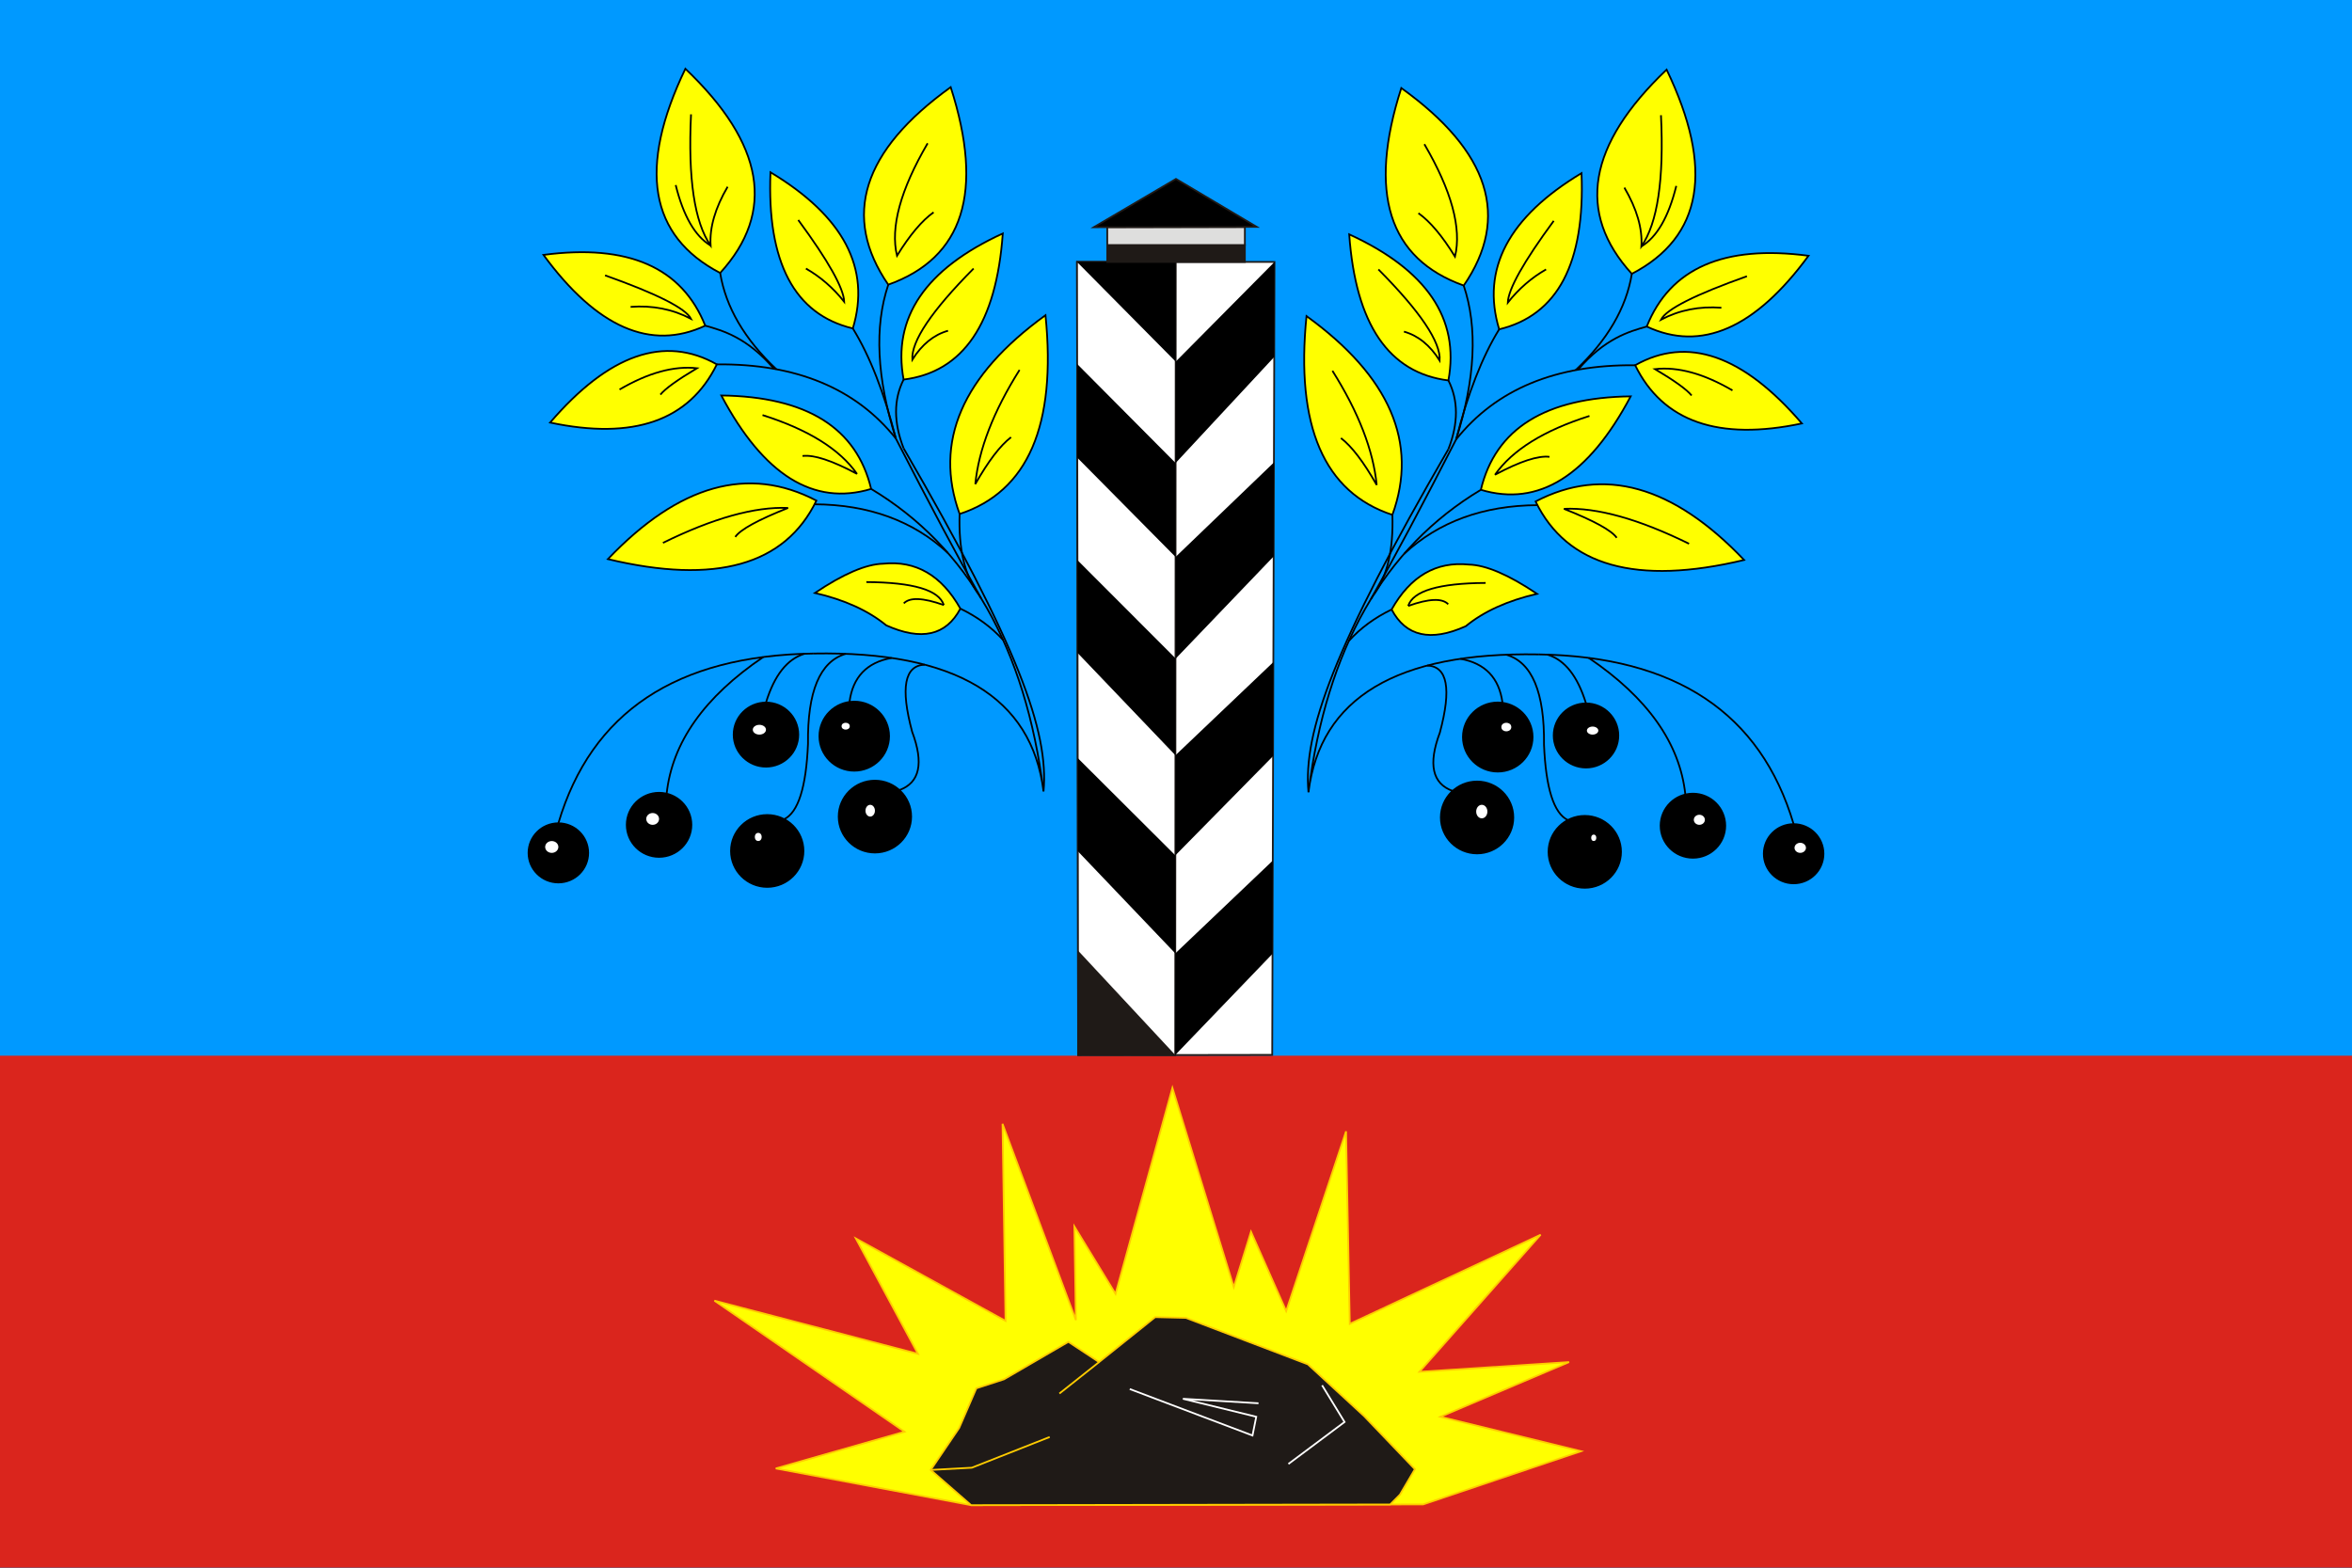 <?xml version="1.0" encoding="UTF-8"?>
<!DOCTYPE svg PUBLIC "-//W3C//DTD SVG 1.1//EN" "http://www.w3.org/Graphics/SVG/1.1/DTD/svg11.dtd">
<!-- Creator: CorelDRAW -->
<svg xmlns="http://www.w3.org/2000/svg" xml:space="preserve" width="1200" height="800" style="shape-rendering:geometricPrecision; text-rendering:geometricPrecision; image-rendering:optimizeQuality; fill-rule:evenodd; clip-rule:evenodd"
viewBox="0 0 3750 2500"
 xmlns:xlink="http://www.w3.org/1999/xlink">
 <rect x="0" y="0" width="3750" height="2500" fill="#333333" stroke="none"/>
 <defs>
  <style type="text/css">
   <![CDATA[
    .str0 {stroke:black;stroke-width:2.8}
    .str2 {stroke:#1F1A17;stroke-width:2.8}
    .str3 {stroke:#FFCC00;stroke-width:2.8}
    .str1 {stroke:white;stroke-width:2.8}
    .fil4 {fill:none}
    .fil3 {fill:black}
    .fil0 {fill:#0099FF}
    .fil6 {fill:#1F1A17}
    .fil1 {fill:#DA251D}
    .fil7 {fill:#DEDEDD}
    .fil2 {fill:yellow}
    .fil5 {fill:white}
   ]]>
  </style>
 </defs>
 <g id="Layer_x0020_1">
  <rect class="fil0" y="0.004" width="3750" height="2500"/>
  <rect class="fil1" y="1683.52" width="3750" height="816.488"/>
  <path class="fil2 str0" d="M1388.94 779.696c-91.867,27.608 -171.507,-22.061 -238.889,-149.026 135.981,1.853 215.621,51.522 238.889,149.026z"/>
  <path class="fil2 str0" d="M1440.71 605.296c95.178,-11.944 147.893,-89.601 158.113,-232.972 -123.592,56.737 -176.309,134.395 -158.113,232.972z"/>
  <path class="fil2 str0" d="M1124.44 519.378c-86.903,40.608 -172.891,2.986 -257.934,-112.891 134.816,-17.842 220.804,19.78 257.934,112.891z"/>
  <path class="fil2 str0" d="M1148.22 435.296c88.749,-97.389 70.272,-205.955 -55.463,-325.663 -75.993,158.165 -57.52,266.73 55.463,325.663z"/>
  <path class="fil2 str0" d="M1416.24 453.98c-74.572,-108.628 -41.398,-213.639 99.553,-314.994 53.611,167.081 20.437,272.093 -99.553,314.994z"/>
  <path class="fil2 str0" d="M1142.91 581.053c-83.548,-47.133 -172.16,-16.192 -265.814,92.842 133.058,28.1 221.674,-2.842 265.814,-92.842z"/>
  <path class="fil2 str0" d="M1301.68 798.331c-50.072,103.188 -160.899,134.302 -332.466,93.303 113.242,-118.881 224.07,-149.996 332.466,-93.303z"/>
  <path class="fil2 str0" d="M1530 819.68c108.957,-35.824 154.61,-141.496 136.923,-317.003 -132.959,96.329 -178.612,202.002 -136.923,317.003z"/>
  <path class="fil2 str0" d="M1359.75 523.775c-93.267,-22.415 -137.053,-105.436 -131.32,-249.058 116.545,70.088 160.328,153.107 131.32,249.058z"/>
  <path class="fil2 str0" d="M1531.21 970.599c-29.952,-53.134 -71.014,-77.022 -123.152,-71.653 -27.353,0.742 -63.613,16.299 -108.736,46.661 47.156,10.915 85.053,28.136 113.721,51.651 56.028,25.191 95.43,16.292 118.166,-26.66l0.001 0.001z"/>
  <ellipse class="fil3 str0" cx="1362" cy="1173.97" rx="55.498" ry="55.069"/>
  <ellipse class="fil3 str0" cx="1394.97" cy="1302.23" rx="57.745" ry="57.299"/>
  <ellipse class="fil3 str0" cx="1223.25" cy="1357.04" rx="57.745" ry="57.299"/>
  <ellipse class="fil3 str0" cx="1221.27" cy="1171.49" rx="51.497" ry="51.1"/>
  <ellipse class="fil3 str0" cx="1050.81" cy="1315.37" rx="51.497" ry="51.1"/>
  <ellipse class="fil3 str0" cx="890.244" cy="1360.09" rx="47.553" ry="47.186"/>
  <path class="fil4 str0" d="M1388.94 779.702c154.426,92.595 246.05,253.346 274.828,482.263 -18.794,-150.513 -140.949,-223.786 -366.425,-219.781"/>
  <path class="fil4 str0" d="M1559.38 946.325c-21.363,-29.099 -31.178,-71.316 -29.402,-126.644"/>
  <path class="fil4 str0" d="M1298.7 804.19c86.441,0.554 157.286,26.416 212.554,77.591"/>
  <path class="fil4 str0" d="M1440.71 605.281c-16.041,31.808 -16.052,68.346 0,109.629"/>
  <path class="fil4 str0" d="M1416.27 454.012c-22.486,66.961 -18.465,148.737 12.084,245.315"/>
  <path class="fil4 str0" d="M1359.75 523.775c27.103,43.952 49.968,102.471 68.596,175.548"/>
  <path class="fil4 str0" d="M1124.46 519.38c27.612,7.667 66.866,18.79 109.544,68.77"/>
  <path class="fil4 str0" d="M1142.91 581.068c126.322,-1.211 221.476,38.198 285.428,118.247 53.275,103.796 98.6,188.759 135.956,254.871"/>
  <path class="fil4 str0" d="M1440.71 714.909c182.428,314.613 231.873,451.787 223.062,547.054"/>
  <path class="fil4 str0" d="M1531.21 970.599c26.9,12.952 49.636,29.642 68.168,50.075"/>
  <path class="fil4 str0" d="M890.244 1312.9c52.548,-177.217 188.252,-267.457 407.094,-270.712"/>
  <path class="fil4 str0" d="M1062.91 1265.69c8.726,-81.647 60.073,-154.296 154.026,-217.917"/>
  <path class="fil4 str0" d="M1221.27 1120.39c13.439,-43.682 33.972,-69.652 61.635,-77.864"/>
  <path class="fil4 str0" d="M1250.28 1306.4c22.404,-10.965 35.06,-50.983 37.98,-120.059 -1.023,-83.707 19.026,-131.611 60.174,-143.674"/>
  <path class="fil4 str0" d="M1354.44 1119.41c5.267,-39.741 27.631,-63.141 67.097,-70.157"/>
  <path class="fil4 str0" d="M1433.91 1259.93c32.487,-11.682 39.279,-42.704 20.374,-93.067 -18.798,-70.003 -12.106,-105.646 20.115,-106.89"/>
  <path class="fil4 str0" d="M1148.22 435.327c8.898,54.334 38.763,105.517 89.572,153.514"/>
  <path class="fil4 str0" d="M1625.56 589.931c-41.604,66.119 -65.119,126.795 -70.557,182.048 20.802,-36.666 39.796,-61.584 56.988,-74.719"/>
  <path class="fil4 str0" d="M1552.28 428.259c-66.939,67.471 -99.508,115.929 -97.703,145.371 15.384,-24.459 34.377,-39.866 56.985,-46.197"/>
  <path class="fil4 str0" d="M1479.01 228.535c-43.402,74.281 -59.686,134.052 -48.854,179.331 20.352,-33.048 39.803,-56.142 58.357,-69.291"/>
  <path class="fil4 str0" d="M1272.74 350.816c47.963,65.2 72.379,108.684 73.277,130.423 -17.628,-22.191 -37.991,-39.855 -61.066,-52.983"/>
  <path class="fil4 str0" d="M1215.76 661.937c72.834,23.105 123.048,54.36 150.62,93.743 -39.784,-21.27 -68.751,-30.782 -86.844,-28.531"/>
  <path class="fil4 str0" d="M1056.99 865.724c80.049,-39.393 146.552,-57.956 199.469,-55.696 -47.949,19.012 -76.007,34.426 -84.143,46.192"/>
  <path class="fil4 str0" d="M987.778 621.177c45.672,-26.708 86.834,-38.039 123.484,-33.964 -31.2,18.569 -50.659,32.602 -58.346,42.113"/>
  <path class="fil4 str0" d="M964.713 439.119c82.766,29.442 128.452,52.529 137.048,69.291 -29.376,-15.384 -61.502,-21.729 -96.334,-19.012"/>
  <path class="fil4 str0" d="M1101.77 182.347c-4.957,102.332 5.437,172.08 31.207,209.229 -1.812,-28.517 7.227,-59.776 27.139,-93.75"/>
  <path class="fil4 str0" d="M1077.34 295.106c12.214,49.367 30.761,81.529 55.63,96.47"/>
  <path class="fil4 str0" d="M1381.31 928.225c74.635,0.454 115.804,12.683 123.477,36.68"/>
  <path class="fil4 str0" d="M1441.02 962.199c9.501,-9.966 30.752,-9.065 63.757,2.706"/>
  <ellipse class="fil5" cx="879.719" cy="1350.66" rx="10.518" ry="9.433"/>
  <ellipse class="fil5" cx="1040.58" cy="1305.95" rx="10.221" ry="9.424"/>
  <ellipse class="fil5" cx="1210.75" cy="1163.68" rx="10.518" ry="7.809"/>
  <ellipse class="fil5" cx="1348.33" cy="1158.05" rx="6.529" ry="5.446"/>
  <ellipse class="fil5" cx="1387.44" cy="1292.83" rx="7.533" ry="9.394"/>
  <ellipse class="fil5" cx="1208.95" cy="1334.67" rx="5.446" ry="6.539"/>
  <path class="fil2 str0" d="M2361.06 781.087c91.867,27.605 171.507,-22.064 238.889,-149.029 -135.981,1.853 -215.621,51.522 -238.889,149.029z"/>
  <path class="fil2 str0" d="M2309.29 606.684c-95.178,-11.944 -147.893,-89.601 -158.113,-232.972 123.592,56.737 176.309,134.395 158.113,232.972z"/>
  <path class="fil2 str0" d="M2625.56 520.766c86.903,40.611 172.891,2.986 257.939,-112.887 -134.819,-17.845 -220.807,19.776 -257.939,112.887z"/>
  <path class="fil2 str0" d="M2601.77 436.687c-88.749,-97.389 -70.272,-205.951 55.463,-325.659 75.993,158.16 57.52,266.726 -55.463,325.659z"/>
  <path class="fil2 str0" d="M2333.76 455.375c74.572,-108.632 41.398,-213.639 -99.553,-314.996 -53.611,167.086 -20.437,272.093 99.553,314.996z"/>
  <path class="fil2 str0" d="M2607.09 582.443c83.548,-47.137 172.16,-16.197 265.814,92.838 -133.058,28.1 -221.674,-2.838 -265.814,-92.838z"/>
  <path class="fil2 str0" d="M2448.32 799.719c50.075,103.188 160.899,134.302 332.466,93.303 -113.242,-118.881 -224.07,-149.996 -332.466,-93.303z"/>
  <path class="fil2 str0" d="M2220 821.068c-108.957,-35.824 -154.61,-141.496 -136.923,-317.003 132.959,96.329 178.612,202.002 136.923,317.003z"/>
  <path class="fil2 str0" d="M2390.25 525.165c93.267,-22.419 137.053,-105.439 131.32,-249.061 -116.542,70.088 -160.328,153.107 -131.32,249.061z"/>
  <path class="fil2 str0" d="M2218.78 971.987c29.952,-53.131 71.014,-77.022 123.152,-71.653 27.353,0.745 63.613,16.299 108.736,46.661 -47.156,10.915 -85.053,28.136 -113.721,51.651 -56.028,25.191 -95.43,16.292 -118.166,-26.66l-0.001 0.001z"/>
  <ellipse class="fil3 str0" cx="2388" cy="1175.37" rx="55.498" ry="55.069"/>
  <ellipse class="fil3 str0" cx="2355.02" cy="1303.62" rx="57.745" ry="57.299"/>
  <ellipse class="fil3 str0" cx="2526.75" cy="1358.43" rx="57.745" ry="57.299"/>
  <ellipse class="fil3 str0" cx="2528.72" cy="1172.88" rx="51.497" ry="51.1"/>
  <ellipse class="fil3 str0" cx="2699.19" cy="1316.76" rx="51.497" ry="51.1"/>
  <ellipse class="fil3 str0" cx="2859.75" cy="1361.47" rx="47.553" ry="47.186"/>
  <path class="fil4 str0" d="M2361.05 781.096c-154.426,92.591 -246.046,253.343 -274.828,482.259 18.794,-150.513 140.949,-223.786 366.425,-219.781"/>
  <path class="fil4 str0" d="M2190.61 947.712c21.363,-29.099 31.178,-71.313 29.406,-126.644"/>
  <path class="fil4 str0" d="M2451.29 805.578c-86.441,0.557 -157.286,26.416 -212.554,77.591"/>
  <path class="fil4 str0" d="M2309.29 606.672c16.041,31.808 16.052,68.342 0,109.625"/>
  <path class="fil4 str0" d="M2333.73 455.4c22.486,66.961 18.47,148.737 -12.08,245.319"/>
  <path class="fil4 str0" d="M2390.25 525.162c-27.106,43.955 -49.971,102.475 -68.6,175.548"/>
  <path class="fil4 str0" d="M2625.54 520.768c-27.615,7.67 -66.869,18.79 -109.547,68.77"/>
  <path class="fil4 str0" d="M2607.09 582.456c-126.326,-1.211 -221.479,38.202 -285.432,118.251 -53.275,103.796 -98.6,188.759 -135.956,254.868"/>
  <path class="fil4 str0" d="M2309.29 716.296c-182.425,314.613 -231.873,451.787 -223.062,547.054"/>
  <path class="fil4 str0" d="M2218.78 971.987c-26.896,12.952 -49.632,29.642 -68.165,50.075"/>
  <path class="fil4 str0" d="M2859.75 1314.29c-52.548,-177.217 -188.252,-267.461 -407.094,-270.712"/>
  <path class="fil4 str0" d="M2687.09 1267.08c-8.726,-81.651 -60.073,-154.3 -154.026,-217.92"/>
  <path class="fil4 str0" d="M2528.72 1121.78c-13.439,-43.682 -33.972,-69.652 -61.635,-77.861"/>
  <path class="fil4 str0" d="M2499.72 1307.79c-22.401,-10.97 -35.06,-50.987 -37.98,-120.063 1.023,-83.707 -19.026,-131.611 -60.174,-143.674"/>
  <path class="fil4 str0" d="M2395.56 1120.8c-5.263,-39.744 -27.631,-63.145 -67.097,-70.161"/>
  <path class="fil4 str0" d="M2316.08 1261.32c-32.487,-11.679 -39.279,-42.704 -20.374,-93.064 18.798,-70.006 12.106,-105.65 -20.112,-106.893"/>
  <path class="fil4 str0" d="M2601.78 436.715c-8.898,54.338 -38.763,105.517 -89.572,153.514"/>
  <path class="fil4 str0" d="M2124.43 591.319c41.604,66.119 65.124,126.795 70.557,182.048 -20.802,-36.666 -39.792,-61.579 -56.988,-74.719"/>
  <path class="fil4 str0" d="M2197.71 429.646c66.939,67.471 99.508,115.929 97.703,145.371 -15.384,-24.459 -34.377,-39.866 -56.985,-46.197"/>
  <path class="fil4 str0" d="M2270.99 229.923c43.402,74.281 59.686,134.055 48.854,179.331 -20.352,-33.045 -39.803,-56.142 -58.353,-69.287"/>
  <path class="fil4 str0" d="M2477.25 352.202c-47.963,65.2 -72.379,108.684 -73.277,130.423 17.628,-22.186 37.991,-39.855 61.066,-52.983"/>
  <path class="fil4 str0" d="M2534.24 663.327c-72.834,23.105 -123.048,54.357 -150.62,93.739 39.784,-21.267 68.751,-30.782 86.844,-28.531"/>
  <path class="fil4 str0" d="M2693 867.116c-80.049,-39.397 -146.552,-57.956 -199.469,-55.7 47.949,19.012 76.007,34.426 84.143,46.197"/>
  <path class="fil4 str0" d="M2762.22 622.565c-45.672,-26.708 -86.83,-38.039 -123.484,-33.964 31.2,18.573 50.659,32.605 58.35,42.113"/>
  <path class="fil4 str0" d="M2785.28 440.509c-82.762,29.439 -128.452,52.526 -137.048,69.287 29.376,-15.384 61.506,-21.725 96.334,-19.009"/>
  <path class="fil4 str0" d="M2648.23 183.735c4.957,102.332 -5.437,172.08 -31.207,209.229 1.812,-28.517 -7.227,-59.771 -27.139,-93.75"/>
  <path class="fil4 str0" d="M2672.65 296.493c-12.214,49.367 -30.761,81.529 -55.63,96.47"/>
  <path class="fil4 str0" d="M2368.69 929.613c-74.635,0.454 -115.8,12.683 -123.477,36.68"/>
  <path class="fil4 str0" d="M2308.98 963.587c-9.501,-9.966 -30.752,-9.065 -63.754,2.709"/>
  <ellipse class="fil5 str0" cx="2870.28" cy="1352.04" rx="10.518" ry="9.433"/>
  <ellipse class="fil5 str0" cx="2709.42" cy="1307.33" rx="10.221" ry="9.424"/>
  <ellipse class="fil5 str0" cx="2539.24" cy="1165.07" rx="10.518" ry="7.809"/>
  <ellipse class="fil5 str1" cx="2401.67" cy="1159.44" rx="6.529" ry="5.446"/>
  <ellipse class="fil5 str1" cx="2362.55" cy="1294.22" rx="7.533" ry="9.394"/>
  <ellipse class="fil5 str0" cx="2541.05" cy="1336.06" rx="5.446" ry="6.539"/>
  <polygon class="fil5 str2" points="1718.93,1682.66 1717.18,417.741 2032.05,417.741 2028.41,1682.2 "/>
  <polygon class="fil5 str2" points="1873.74,1682.66 1874.61,417.741 1717.18,417.741 1719,1682.2 "/>
  <polygon class="fil6" points="1718.76,1515.85 1873.75,1682.32 1719,1682.2 "/>
  <polygon class="fil3" points="2029.3,1372.4 1873.86,1520.36 1873.75,1682.43 2028.87,1521 "/>
  <polygon class="fil3" points="1718.28,1208.85 1873.96,1364.06 1873.86,1520.36 1718.48,1357.44 "/>
  <polygon class="fil3" points="2030.21,1055.86 1874.08,1204.48 1873.96,1364.06 2029.79,1205.72 "/>
  <polygon class="fil3" points="1717.83,893.216 1874.18,1049.76 1874.08,1204.48 1718.04,1041.19 "/>
  <polygon class="fil3" points="2031.13,737.463 1874.29,888.181 1874.61,1050.2 2030.7,887.313 "/>
  <polygon class="fil3" points="1717.61,580.656 1874.39,738.393 1874.29,888.181 1717.61,729.887 "/>
  <polygon class="fil3" points="2032.05,417.741 1874.51,576.706 1874.39,738.393 2031.62,569.241 "/>
  <polygon class="fil3" points="1874.61,417.741 1874.51,576.706 1717.18,417.741 "/>
  <rect class="fil6 str2" x="1765.41" y="390.769" width="219.39" height="26.973"/>
  <rect class="fil7 str2" x="1765.41" y="362.072" width="219.391" height="28.697"/>
  <polygon class="fil3 str2" points="1743.79,362.366 2003.75,361.775 1874.96,285.298 "/>
  <g id="_109190496">
   <polygon id="_109197296" class="fil2 str3" points="1548.32,2400.28 1236.89,2341.75 1442.12,2283.2 1139.05,2074.14 1463.6,2158.97 1364.57,1974.99 1603.21,2106.4 1598.43,1792.2 1715.37,2105.21 1712.99,1955.87 1778.61,2063.39 1869.29,1734.87 1967.14,2052.64 1994.58,1964.23 2050.66,2090.87 2146.12,1804.14 2152.08,2111.17 2456.35,1969.02 2263.06,2187.64 2501.7,2172.11 2296.46,2259.32 2520.79,2314.26 2269.02,2399.09 "/>
   <polygon id="_109195784" class="fil6 str3" points="1548.32,2400.28 1483.89,2344.13 1529.23,2277.23 1556.68,2213.92 1600.82,2199.58 1703.43,2139.85 1752.36,2172.11 1841.85,2100.42 1890.77,2101.62 2085.26,2175.69 2174.76,2258.12 2255.9,2342.94 2232.03,2383.56 2216.52,2399.16 "/>
   <path id="_109194400" class="fil4 str3" d="M1483.89 2344.13l65.626 -3.581 124.094 -48.987m-189.719 52.569z"/>
   <line id="_109191344" class="fil4 str3" x1="1752.36" y1="2172.11" x2="1689.12" y2= "2222.28" />
   <path id="_109192136" class="fil4 str1" d="M1801.28 2215.11l195.691 74.078 5.972 -29.868 -116.937 -28.678 120.513 7.168m-205.238 -22.7z"/>
   <path id="_109190608" class="fil4 str1" d="M2107.94 2209.14l35.787 58.534 -89.491 66.909m53.703 -125.444z"/>
  </g>
 </g>
</svg>
